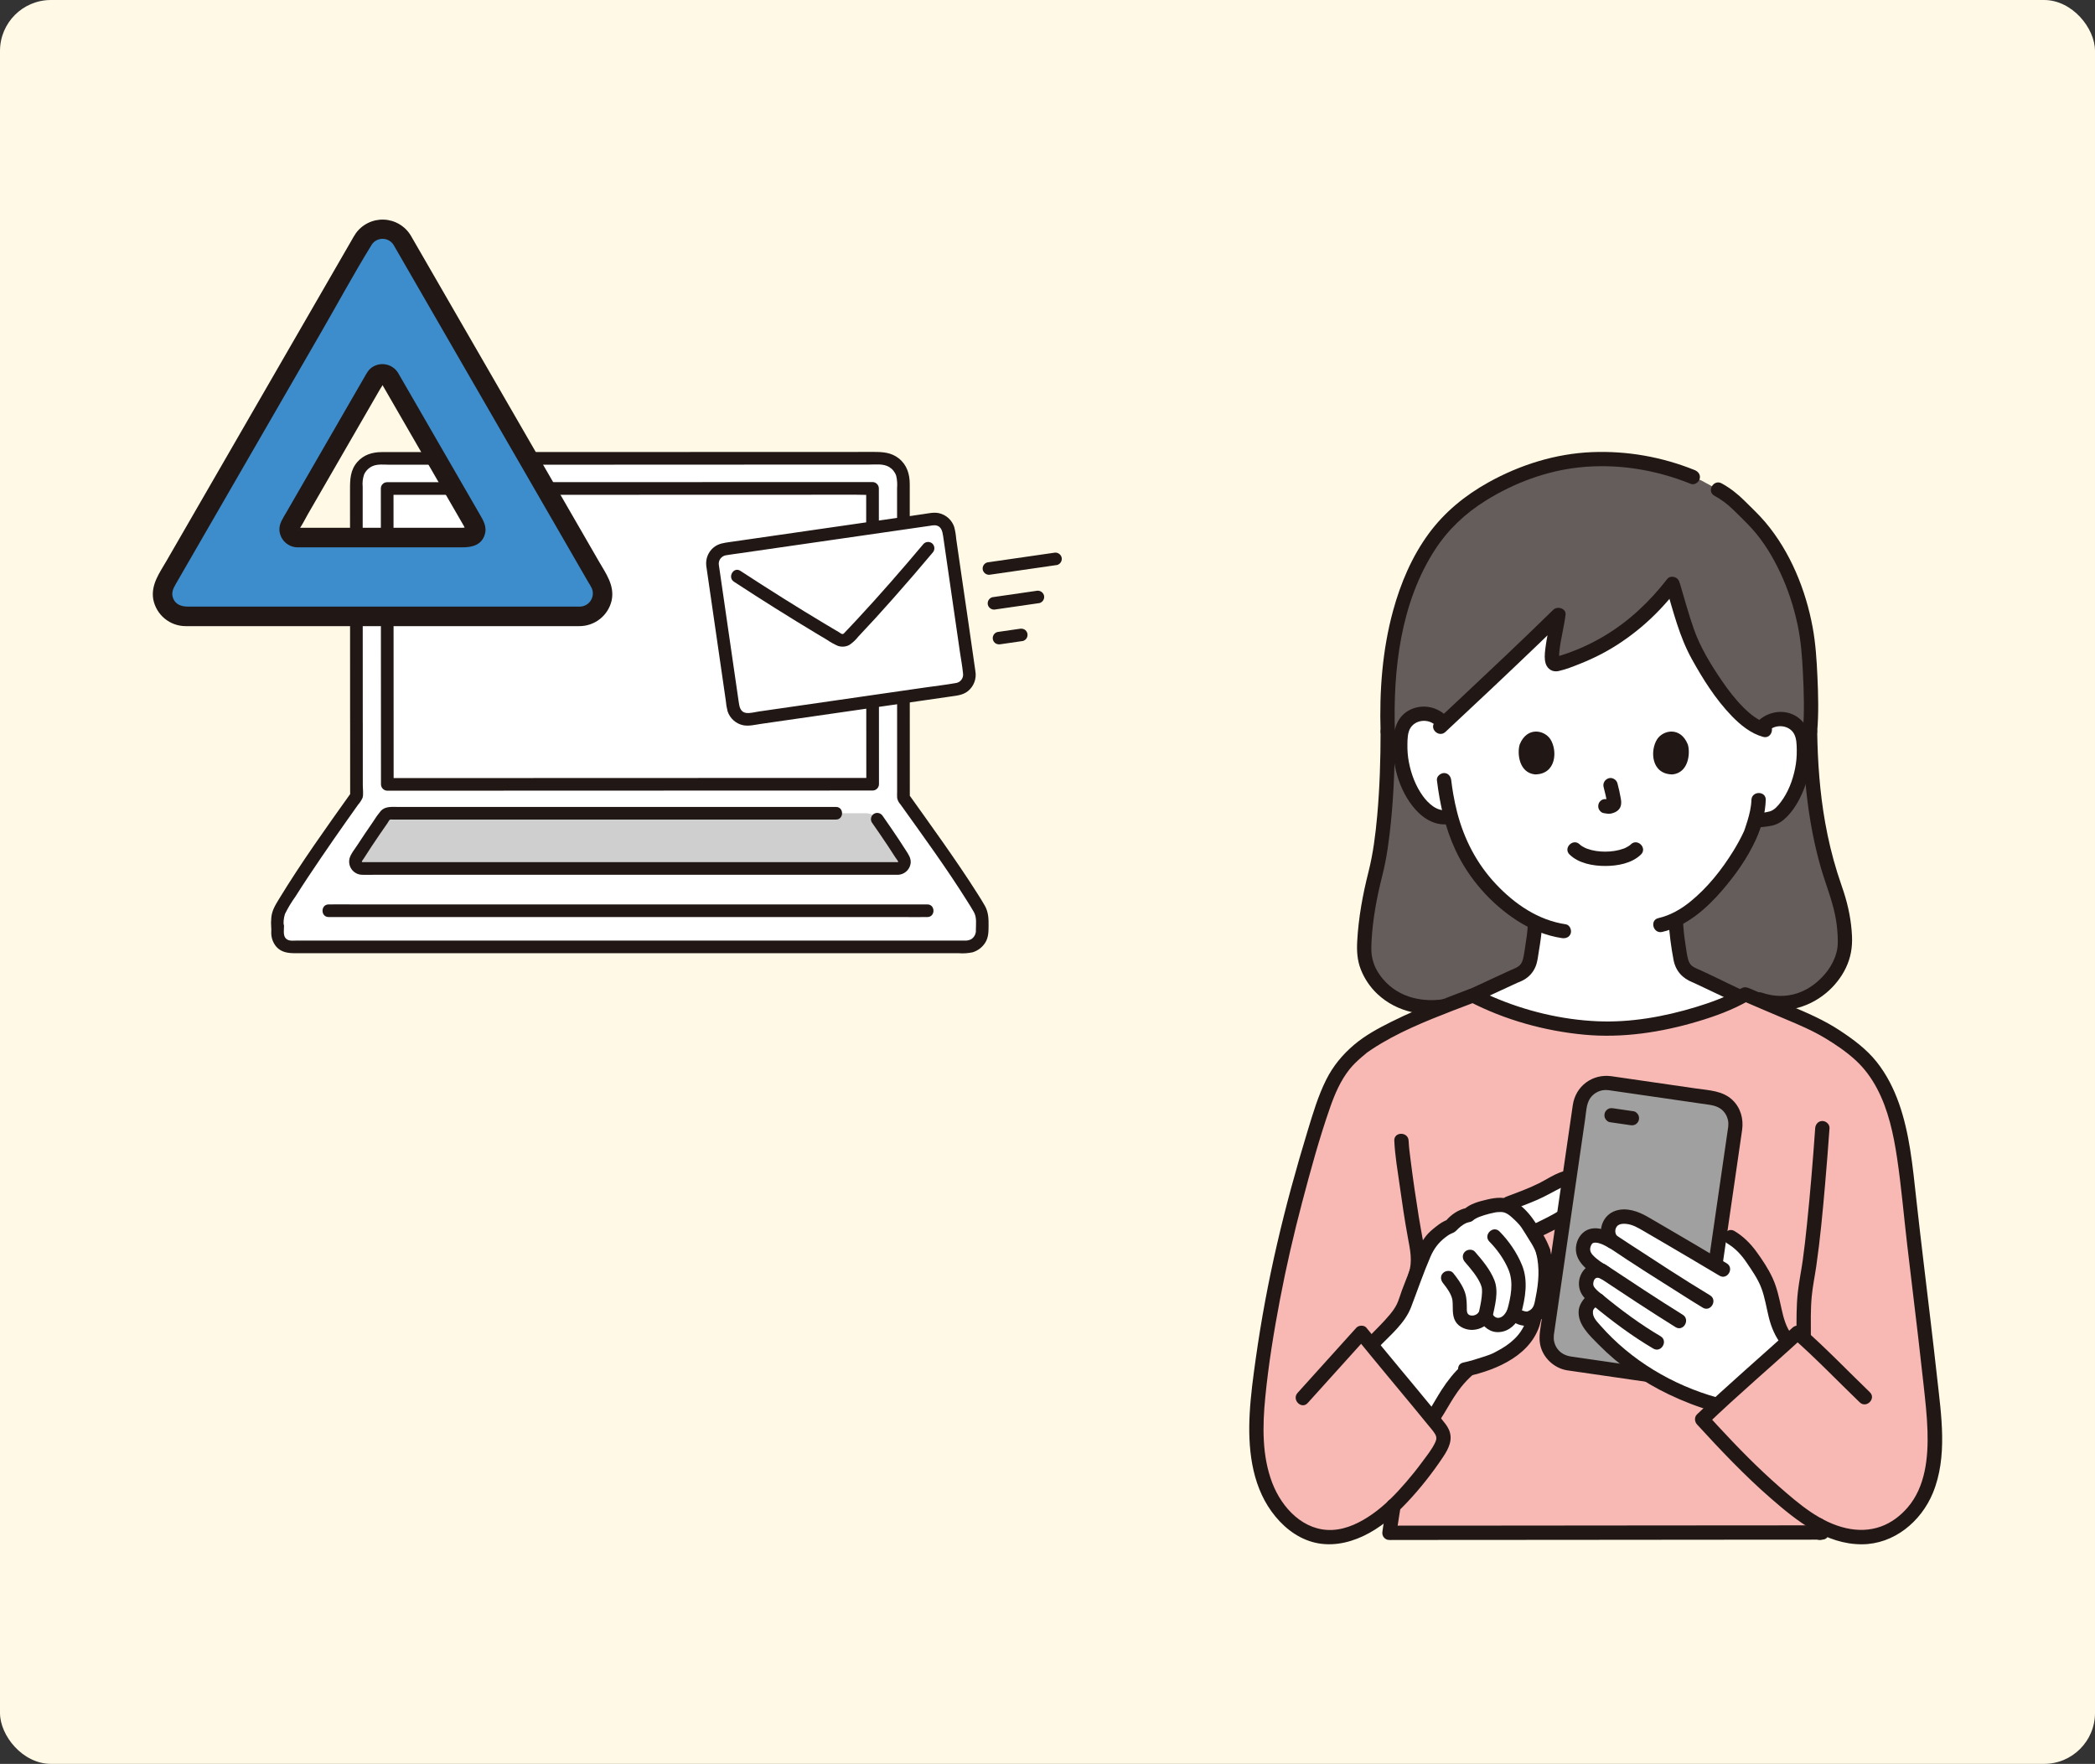 <svg width="329" height="277" viewBox="0 0 329 277" fill="none" xmlns="http://www.w3.org/2000/svg">
<rect x="0" y="0" width="329" height="277" fill="#333333" stroke="none"/>
<rect width="329" height="277" rx="8" fill="#FFF9E5"/>
<g clip-path="url(#clip0_1554_37466)">
<path d="M234.851 155.786C230.717 156.868 227.661 157.88 227.661 157.88C219.625 159.586 214.175 154.067 214.221 149.035C214.248 145.957 214.965 140.916 215.812 137.89C217.05 133.467 217.935 125.684 217.933 114.892C217.404 98.971 221.592 87.425 228.192 81.103C232.171 77.293 241.137 72.102 251.21 72.102C257.354 72.102 261.68 73.22 265.833 74.904L267.143 75.435C268.471 76.157 269.8 76.879 269.8 76.879C272.17 78.166 272.803 79.146 274.981 81.248C280.018 86.109 283.518 94.855 284.076 102.686C284.236 104.946 284.606 110.824 284.25 114.893C284.429 128.337 286.907 135.863 288.186 139.566C289.212 142.537 289.712 144.911 289.739 147.989C289.785 153.021 283.533 159.537 276.345 156.958C276.345 156.958 259.477 153.417 250.939 153.209C246.289 153.095 239.797 154.492 234.851 155.786Z" fill="#645D5C"/>
<path d="M229.604 157.088C230.073 156.929 237.774 153.325 237.935 153.267C240.37 152.388 240.274 150.822 240.581 149.07C240.833 147.631 241.007 146.35 241.082 144.863C238.075 143.45 235.3 141.127 232.872 138.22C230.17 134.985 228.692 131.372 227.846 128.24C227.663 128.257 227.55 128.268 227.55 128.268C226.035 128.647 224.841 127.884 223.997 127.209C222.896 126.32 222.106 125.151 221.499 123.93C220.252 121.424 219.711 118.621 219.949 115.871C220.014 115.173 220.128 114.457 220.48 113.829C220.978 112.934 221.97 112.277 223.059 112.114C224.148 111.951 225.313 112.294 226.099 113.004L226.844 113.54C231.863 108.853 240.229 100.97 244.728 96.549C244.415 99.2 242.748 104.81 244.516 104.284C251.952 102.159 257.938 97.812 262.653 91.679C263.643 94.977 264.892 99.648 266.041 101.803C267.615 104.755 272.043 112.675 276.578 114.44C277.286 113.335 278.766 112.749 280.126 112.952C281.216 113.115 282.207 113.772 282.706 114.668C283.058 115.296 283.172 116.011 283.236 116.709C283.475 119.459 282.933 122.262 281.686 124.768C281.08 125.989 280.288 127.158 279.189 128.048C278.305 128.753 276.707 128.703 275.598 128.899C275.383 129.651 275.163 130.273 275.047 130.626C274.178 132.986 269.292 141.385 263.163 144.394C263.226 145.962 263.408 147.519 263.679 149.071C263.986 150.823 263.89 152.389 266.325 153.268C266.486 153.326 273.391 156.613 273.638 156.714C273.638 156.714 263.486 166.889 249.881 166.889C236.275 166.889 229.605 157.089 229.605 157.089L229.604 157.088Z" fill="white"/>
<path d="M277.881 114.637C279.012 113.67 280.992 113.888 281.734 115.235C282.142 115.975 282.151 116.918 282.165 117.742C282.182 118.747 282.097 119.749 281.893 120.734C281.512 122.58 280.802 124.454 279.651 125.964C279.203 126.553 278.654 127.216 277.918 127.425C277.119 127.652 276.268 127.671 275.448 127.789C274.847 127.876 274.516 128.64 274.663 129.173C274.841 129.819 275.443 130.046 276.046 129.959C276.815 129.848 277.599 129.822 278.357 129.636C279.263 129.413 279.971 128.922 280.62 128.263C281.967 126.896 282.871 125.129 283.504 123.334C284.155 121.488 284.468 119.492 284.409 117.535C284.35 115.578 283.925 113.709 282.204 112.564C280.362 111.34 277.931 111.645 276.291 113.046C275.829 113.441 275.885 114.231 276.291 114.637C276.748 115.095 277.418 115.032 277.881 114.637Z" fill="#211715"/>
<path d="M275.046 125.622C275.009 126.749 274.743 127.847 274.418 128.923C274.304 129.302 274.179 129.677 274.053 130.053C274.011 130.179 273.966 130.304 273.923 130.429C273.91 130.466 273.894 130.502 273.88 130.538C273.808 130.731 273.991 130.295 273.893 130.507C273.394 131.594 272.819 132.639 272.19 133.657C270.362 136.615 268.146 139.399 265.439 141.599C263.961 142.8 262.279 143.756 260.43 144.181C259.02 144.506 259.617 146.675 261.028 146.351C264.818 145.479 267.972 142.703 270.447 139.829C272.513 137.431 274.43 134.731 275.748 131.838C276.621 129.92 277.226 127.729 277.295 125.623C277.343 124.174 275.094 124.176 275.046 125.622Z" fill="#211715"/>
<path d="M226.894 112.208C225.384 110.918 223.313 110.584 221.501 111.436C219.668 112.298 218.972 114.062 218.815 115.973C218.5 119.823 219.664 124.142 222.24 127.077C223.662 128.697 225.653 129.832 227.849 129.352C229.262 129.043 228.664 126.874 227.251 127.182C225.699 127.521 224.249 126.13 223.423 124.973C222.309 123.414 221.611 121.565 221.251 119.692C221.074 118.773 221.005 117.838 221.02 116.903C221.033 116.049 221.039 114.995 221.533 114.257C222.351 113.036 224.206 112.86 225.303 113.798C225.765 114.192 226.44 114.251 226.894 113.798C227.297 113.394 227.357 112.604 226.894 112.208Z" fill="#211715"/>
<path d="M225.653 122.523C226.117 126.319 226.951 130.021 228.571 133.504C230.645 137.959 234.107 141.896 238.234 144.564C240.368 145.943 242.775 146.948 245.296 147.321C245.896 147.409 246.504 147.171 246.679 146.535C246.825 146.005 246.498 145.241 245.894 145.152C241.563 144.511 237.885 141.986 234.933 138.853C231.917 135.651 229.919 131.799 228.827 127.549C228.585 126.609 228.385 125.659 228.22 124.704C228.069 123.83 227.995 123.281 227.902 122.524C227.828 121.921 227.438 121.399 226.777 121.399C226.227 121.399 225.579 121.917 225.653 122.524L225.653 122.523Z" fill="#211715"/>
<path d="M261.656 92.272C262.789 96.085 263.74 99.992 265.68 103.493C267.433 106.655 269.411 109.804 271.93 112.416C273.303 113.84 274.939 115.183 276.878 115.72C278.275 116.107 278.871 113.937 277.476 113.551C276.108 113.172 274.859 112.167 273.787 111.097C272.516 109.827 271.418 108.398 270.408 106.916C268.675 104.372 267.005 101.663 265.99 98.753C265.178 96.422 264.527 94.038 263.824 91.674C263.413 90.289 261.241 90.879 261.655 92.272L261.656 92.272Z" fill="#211715"/>
<path d="M261.843 90.901C259.114 94.432 255.848 97.529 252.011 99.829C250.104 100.972 248.088 101.918 245.986 102.642C245.461 102.823 244.931 102.994 244.397 103.147C244.327 103.167 244.212 103.178 244.15 103.216C244.18 103.197 244.422 103.216 244.265 103.192C244.402 103.213 244.514 103.215 244.635 103.285C244.654 103.296 244.964 103.645 244.858 103.492C244.743 103.326 244.9 103.689 244.887 103.552C244.881 103.492 244.843 103.432 244.845 103.37C244.837 103.638 244.847 103.346 244.843 103.232C244.831 102.861 244.861 102.488 244.902 102.119C245.091 100.398 245.626 98.397 245.854 96.548C245.979 95.533 244.569 95.13 243.934 95.753C239.091 100.508 234.141 105.156 229.192 109.802C227.929 110.988 226.664 112.172 225.398 113.354C224.337 114.344 225.93 115.931 226.988 114.944C231.968 110.297 236.929 105.628 241.843 100.911C243.076 99.728 244.305 98.541 245.524 97.343L243.604 96.548C243.561 96.9 243.641 96.317 243.585 96.691C243.572 96.77 243.56 96.849 243.548 96.928C243.513 97.138 243.476 97.349 243.438 97.558C243.346 98.065 243.246 98.57 243.148 99.074C242.961 100.043 242.783 101.014 242.667 101.994C242.583 102.706 242.516 103.486 242.728 104.183C243.002 105.085 243.821 105.59 244.748 105.385C245.896 105.132 247.039 104.672 248.129 104.237C249.28 103.777 250.412 103.267 251.511 102.691C253.704 101.54 255.756 100.135 257.657 98.548C259.805 96.754 261.723 94.705 263.434 92.492C263.805 92.012 263.902 91.369 263.434 90.901C263.047 90.514 262.217 90.418 261.843 90.901Z" fill="#211715"/>
<path d="M266.131 73.82C261.003 71.75 255.507 70.775 249.974 71.004C244.291 71.239 238.698 72.993 233.743 75.752C230.065 77.8 226.85 80.42 224.354 83.822C221.716 87.417 219.94 91.624 218.769 95.908C217.085 102.067 216.605 108.53 216.808 114.894C216.854 116.338 219.103 116.344 219.057 114.894C218.746 105.166 219.955 94.633 225.375 86.291C227.422 83.142 230.127 80.599 233.339 78.602C237.736 75.867 242.781 73.965 247.944 73.406C253.932 72.758 259.97 73.743 265.534 75.989C266.097 76.217 266.77 75.742 266.917 75.204C267.094 74.561 266.698 74.049 266.132 73.82L266.131 73.82Z" fill="#211715"/>
<path d="M285.374 114.893C285.618 112.013 285.541 109.106 285.408 106.222C285.29 103.649 285.131 101.078 284.665 98.541C283.574 92.611 281.15 86.659 277.239 82.023C276.226 80.823 275.065 79.744 273.954 78.636C272.875 77.56 271.704 76.643 270.367 75.908C269.098 75.21 267.961 77.152 269.232 77.85C270.317 78.447 271.263 79.145 272.146 80.011C273.14 80.985 274.16 81.955 275.097 82.984C276.944 85.014 278.383 87.402 279.55 89.877C280.801 92.528 281.713 95.347 282.314 98.215C282.824 100.648 283.001 103.105 283.128 105.582C283.286 108.677 283.386 111.802 283.125 114.893C283.073 115.499 283.678 116.018 284.249 116.018C284.9 116.018 285.323 115.501 285.374 114.893Z" fill="#211715"/>
<path d="M216.808 114.893C216.806 119.303 216.675 123.719 216.276 128.113C216.007 131.072 215.642 134.01 214.911 136.903C214.003 140.494 213.334 144.129 213.136 147.837C213.055 149.344 213.138 150.813 213.697 152.232C214.274 153.696 215.161 155.02 216.31 156.099C219.45 159.047 223.834 159.813 227.96 158.965C229.377 158.674 228.777 156.505 227.362 156.796C224.199 157.446 220.708 156.944 218.211 154.788C217.199 153.914 216.326 152.773 215.866 151.634C215.32 150.281 215.308 149.212 215.389 147.757C215.582 144.292 216.213 140.907 217.067 137.552C217.783 134.737 218.159 131.83 218.446 128.944C218.91 124.278 219.055 119.581 219.057 114.893C219.057 113.445 216.809 113.443 216.808 114.893Z" fill="#211715"/>
<path d="M283.125 114.893C283.228 122.038 283.951 129.25 285.915 136.141C286.64 138.686 287.666 141.15 288.195 143.747C288.408 144.794 288.533 145.851 288.584 146.917C288.624 147.744 288.635 148.558 288.485 149.234C288.183 150.594 287.528 151.849 286.61 152.937C285.474 154.28 284.013 155.384 282.338 155.953C280.452 156.594 278.516 156.527 276.644 155.874C276.07 155.673 275.414 156.101 275.261 156.659C275.091 157.279 275.471 157.842 276.046 158.043C279.791 159.35 283.769 158.442 286.783 155.934C288.067 154.865 289.164 153.491 289.883 151.981C290.645 150.383 290.916 148.783 290.839 147.022C290.735 144.66 290.274 142.348 289.55 140.101C289.219 139.074 288.852 138.06 288.53 137.03C287.724 134.452 287.096 131.822 286.624 129.163C285.787 124.455 285.444 119.67 285.376 114.893C285.355 113.446 283.106 113.442 283.127 114.893L283.125 114.893Z" fill="#211715"/>
<path d="M239.934 145.268C239.859 146.372 239.719 147.464 239.534 148.554C239.416 149.241 239.352 149.947 239.17 150.621C239.029 151.144 238.849 151.505 238.322 151.842C237.955 152.078 237.54 152.215 237.144 152.395C235.219 153.27 233.308 154.176 231.386 155.06C230.879 155.293 230.372 155.526 229.863 155.756C229.688 155.835 229.512 155.913 229.337 155.991C229.051 156.119 229.569 155.909 229.305 156.003C228.734 156.207 228.35 156.77 228.52 157.387C228.672 157.94 229.329 158.378 229.903 158.172C230.663 157.9 231.396 157.518 232.129 157.183C233.32 156.636 234.509 156.084 235.699 155.532C236.559 155.134 237.419 154.736 238.28 154.338C238.291 154.332 238.488 154.25 238.487 154.244C238.488 154.252 237.907 154.482 238.417 154.282C238.565 154.224 238.715 154.161 238.858 154.097C239.088 153.994 239.312 153.881 239.522 153.742C240.282 153.245 240.829 152.58 241.165 151.738C241.466 150.982 241.531 150.164 241.665 149.368C241.895 148.007 242.09 146.644 242.184 145.267C242.225 144.66 241.637 144.143 241.059 144.143C240.416 144.143 239.976 144.659 239.935 145.267L239.934 145.268Z" fill="#211715"/>
<path d="M262.047 144.623C262.153 146.668 262.431 148.72 262.812 150.733C263.143 152.48 264.205 153.633 265.843 154.283C266.301 154.464 265.573 154.144 265.889 154.297C266.021 154.361 266.154 154.421 266.286 154.483C266.694 154.674 267.102 154.866 267.51 155.059C268.613 155.58 269.715 156.103 270.817 156.625C271.565 156.979 272.308 157.359 273.069 157.684C273.627 157.921 274.275 157.851 274.608 157.28C274.885 156.807 274.767 155.981 274.205 155.741C272.576 155.047 270.992 154.227 269.392 153.47C268.621 153.105 267.853 152.733 267.078 152.379C266.694 152.204 266.294 152.07 265.937 151.842C265.433 151.52 265.24 151.157 265.106 150.681C264.89 149.919 264.816 149.107 264.689 148.328C264.488 147.101 264.361 145.864 264.297 144.623C264.222 143.182 261.973 143.173 262.048 144.623H262.047Z" fill="#211715"/>
<path d="M218.195 240.72C218.223 240.556 218.532 238.377 218.532 238.377L218.672 237.589C218.691 237.458 218.757 237.069 218.85 236.469C215.468 239.666 211.129 242.22 206.715 241.151C204.241 240.551 202.133 238.845 200.643 236.778C196.609 231.173 197.011 223.603 197.878 216.746C199.678 202.451 202.723 189.824 206.996 176.063C208.107 172.482 209.386 168.789 212.028 166.127C212.459 165.691 213.814 164.547 213.959 164.44C218.03 161.458 225.123 158.616 231.315 156.312C236.663 159.095 244.769 161.523 252.416 161.539C259.661 161.563 269.198 159.01 274.097 156.146C277.195 157.475 280.147 158.755 283.321 160.051C286.549 161.509 288.74 162.93 291.292 164.93C297.443 169.754 298.741 178.394 299.579 186.167C300.798 197.471 302.095 207.157 303.314 218.46C303.851 223.447 304.37 228.622 302.753 233.37C301.135 238.117 296.739 241.697 291.735 241.37C289.673 241.235 287.844 240.655 286.137 239.79C286.137 240.32 286.137 240.663 286.137 240.663C273.426 240.663 235.626 240.711 218.598 240.711" fill="#F8B8B4"/>
<path d="M218.597 241.837C227.536 241.837 236.476 241.828 245.416 241.82C255.172 241.812 264.929 241.801 274.685 241.794C278.502 241.791 282.319 241.788 286.136 241.788C287.584 241.788 287.586 239.538 286.136 239.538C278.225 239.538 270.314 239.547 262.403 239.554C252.355 239.564 242.307 239.574 232.259 239.581C227.705 239.584 223.151 239.587 218.597 239.587C217.149 239.587 217.147 241.837 218.597 241.837Z" fill="#211715"/>
<path d="M218.961 179.135C219.068 181.472 219.476 183.818 219.803 186.13C220.187 188.856 220.581 191.586 221.083 194.294C221.425 196.137 221.884 198.126 221.205 199.944C220.992 200.513 221.442 201.177 221.99 201.328C222.62 201.501 223.16 201.114 223.373 200.542C224.044 198.746 223.798 196.744 223.476 194.902C223.251 193.618 223.008 192.339 222.801 191.052C222.333 188.148 221.904 185.221 221.542 182.335C221.409 181.274 221.259 180.205 221.209 179.136C221.143 177.694 218.894 177.686 218.96 179.136L218.961 179.135Z" fill="#211715"/>
<path d="M219.278 241.019C219.446 240.011 219.558 238.996 219.738 237.989C219.811 237.583 219.871 237.175 219.934 236.768C219.983 236.459 219.985 236.182 219.821 235.901C219.685 235.668 219.417 235.445 219.149 235.384C218.611 235.262 217.863 235.548 217.766 236.17C217.584 237.327 217.391 238.479 217.225 239.639C217.187 239.899 217.153 240.161 217.11 240.421C217.059 240.727 217.061 241.01 217.223 241.288C217.36 241.521 217.627 241.744 217.895 241.805C218.438 241.928 219.175 241.64 219.278 241.019Z" fill="#211715"/>
<path d="M284.47 239.501C284.486 239.64 284.507 239.779 284.526 239.917L284.486 239.618C284.534 240.037 284.605 240.453 284.667 240.87L284.688 241.009C284.723 241.155 284.79 241.283 284.889 241.392C284.969 241.514 285.074 241.61 285.205 241.681C285.333 241.763 285.473 241.808 285.622 241.815C285.772 241.848 285.921 241.841 286.071 241.795C286.343 241.706 286.605 241.538 286.743 241.278L286.856 241.009C286.909 240.81 286.909 240.61 286.856 240.411L286.717 239.478L286.697 239.343L286.737 239.642C286.721 239.503 286.7 239.364 286.681 239.226L286.721 239.525L286.718 239.501C286.724 239.347 286.692 239.202 286.621 239.068C286.576 238.928 286.498 238.808 286.389 238.706C286.287 238.596 286.166 238.519 286.027 238.474C285.893 238.403 285.749 238.371 285.594 238.377L285.295 238.417C285.104 238.47 284.939 238.567 284.799 238.706L284.623 238.934C284.522 239.109 284.471 239.298 284.47 239.501H284.47Z" fill="#211715"/>
<path d="M284.377 209.618C284.375 207.613 284.327 205.609 284.513 203.61C284.662 202.013 284.993 200.454 285.224 198.869C285.842 194.618 286.234 190.333 286.608 186.054C286.867 183.094 287.099 180.131 287.308 177.167C287.35 176.56 286.76 176.042 286.183 176.042C285.539 176.042 285.102 176.559 285.059 177.167C284.702 182.225 284.287 187.28 283.763 192.322C283.568 194.197 283.352 196.17 283.1 197.957C282.872 199.57 282.541 201.162 282.351 202.781C282.085 205.057 282.126 207.332 282.128 209.618C282.129 211.065 284.378 211.068 284.377 209.618Z" fill="#211715"/>
<path d="M215.694 210.794C217.079 209.345 219.892 206.77 220.548 204.875C221.594 201.858 222.047 200.918 223.068 198.279C223.562 197.003 224.181 195.34 225.176 194.402C225.726 193.883 226.937 192.784 227.802 192.583C228.507 191.641 229.886 190.88 230.648 190.785C231.361 190 234.176 189.318 235.024 189.238C235.48 189.196 235.863 189.202 236.202 189.255C239.818 187.893 240.829 187.553 243.197 186.308C244.802 185.465 246.096 184.501 247.847 184.974C248.238 185.079 249 185.632 249.152 186.008C249.619 187.161 249.082 188.14 248.267 188.889C245.225 191.685 242.929 192.395 240.749 193.551C240.818 193.66 240.892 193.778 240.972 193.902C241.614 194.902 242.066 195.639 242.334 196.52C242.643 197.706 242.857 199.937 242.693 201.29C242.534 202.587 242.281 204.017 241.98 205.186C241.83 205.769 241.561 206.248 241.004 206.626C240.93 206.955 240.888 207.145 240.888 207.145C240.27 209.924 238.341 211.887 234.882 213.556C234.207 213.882 232.058 214.569 230.698 214.917C227.888 217.314 226.631 220.211 225.258 222.283" fill="white"/>
<path d="M216.489 211.59C218.311 209.692 220.624 207.811 221.59 205.291C222.601 202.652 223.512 199.967 224.633 197.37C225.183 196.097 225.904 195.132 227.007 194.292C227.264 194.096 227.547 193.887 227.844 193.756C228.171 193.611 228.434 193.523 228.697 193.25C229.181 192.748 229.684 192.304 230.342 192.033C230.54 191.951 230.747 191.933 230.946 191.869C231.189 191.791 231.31 191.669 231.503 191.518C231.743 191.329 231.299 191.633 231.596 191.452C232.074 191.162 232.53 191.003 233.084 190.831C233.607 190.668 234.141 190.531 234.679 190.425C234.784 190.404 234.889 190.386 234.994 190.367C235.302 190.312 234.767 190.383 235.024 190.363C235.348 190.338 235.743 190.312 236.027 190.362C236.59 190.46 237.036 190.818 237.49 191.23C238.006 191.698 238.557 192.222 238.919 192.748C239.345 193.365 239.715 194.022 240.117 194.654C240.556 195.344 240.997 196.035 241.247 196.818C241.686 198.192 243.858 197.605 243.416 196.22C242.9 194.605 241.87 193.121 240.934 191.719C240.137 190.526 238.951 189.233 237.658 188.572C236.366 187.912 234.954 188.042 233.592 188.361C232.339 188.655 230.783 189.04 229.852 189.989L230.348 189.7C229.093 189.899 227.78 190.804 227.006 191.787L227.503 191.498C226.722 191.713 226.066 192.187 225.44 192.683C224.9 193.11 224.361 193.568 223.931 194.108C222.858 195.454 222.322 197.126 221.7 198.708C221.189 200.006 220.656 201.296 220.169 202.604C219.909 203.305 219.653 204.208 219.375 204.784C219.09 205.374 218.694 205.916 218.279 206.42C217.234 207.688 216.035 208.815 214.898 209.999C213.896 211.044 215.484 212.637 216.489 211.59H216.489Z" fill="#211715"/>
<path d="M229.599 214.386C228.357 215.515 227.315 216.842 226.405 218.248C225.669 219.385 225.031 220.583 224.286 221.714C223.962 222.207 224.172 222.979 224.69 223.253C225.253 223.551 225.882 223.375 226.228 222.85C226.953 221.749 227.576 220.585 228.288 219.475C228.487 219.165 228.692 218.858 228.905 218.557C229.135 218.232 229.275 218.045 229.457 217.818C229.987 217.16 230.565 216.546 231.19 215.977C231.626 215.581 231.623 214.784 231.19 214.387C230.723 213.958 230.065 213.964 229.599 214.387L229.599 214.386Z" fill="#211715"/>
<path d="M239.802 206.845C239.29 209.062 237.783 210.618 235.796 211.794C235.497 211.971 235.193 212.139 234.884 212.299C234.723 212.383 234.56 212.465 234.396 212.544C234.35 212.566 234.014 212.712 234.298 212.595C233.859 212.776 233.407 212.927 232.956 213.075C231.917 213.418 230.863 213.747 229.793 213.978C228.379 214.284 228.977 216.453 230.391 216.148C235.174 215.114 240.757 212.697 241.971 207.444C242.296 206.035 240.128 205.434 239.802 206.846L239.802 206.845Z" fill="#211715"/>
<path d="M237.178 190.084C238.604 189.548 240.036 189.023 241.433 188.412C242.78 187.822 244.037 187.077 245.351 186.424C245.999 186.101 246.625 185.928 247.347 186.009C247.522 186.029 247.706 186.106 247.963 186.321C248.165 186.489 248.175 186.512 248.198 186.796C248.247 187.441 247.648 187.938 247.214 188.324C246.555 188.914 245.864 189.459 245.128 189.949C243.836 190.811 242.439 191.464 241.046 192.14C240.499 192.406 240.353 193.184 240.642 193.68C240.968 194.237 241.632 194.349 242.181 194.083C243.629 193.38 245.078 192.699 246.413 191.791C247.282 191.201 248.111 190.544 248.89 189.84C249.628 189.173 250.245 188.363 250.399 187.357C250.722 185.254 248.97 183.753 246.975 183.725C245.021 183.698 243.308 185.016 241.628 185.848C239.996 186.657 238.314 187.264 236.58 187.915C236.012 188.129 235.624 188.675 235.795 189.299C235.945 189.844 236.607 190.299 237.178 190.084Z" fill="#211715"/>
<path d="M233.896 194.982C235.12 196.223 236.215 197.76 236.889 199.373C237.746 201.426 237.252 203.674 236.699 205.737C236.324 207.137 238.492 207.734 238.868 206.335C239.537 203.838 240.024 201.132 239.009 198.657C238.213 196.716 236.959 194.884 235.486 193.391C234.468 192.359 232.877 193.95 233.896 194.982V194.982Z" fill="#211715"/>
<path d="M230.042 198.171C230.966 199.236 231.982 200.426 232.521 201.666C232.525 201.675 232.612 201.912 232.641 202.01C232.666 202.093 232.688 202.178 232.706 202.263C232.719 202.324 232.727 202.405 232.714 202.297C232.766 202.737 232.735 203.197 232.69 203.636C232.598 204.556 232.371 205.464 232.186 206.368C232.065 206.963 232.358 207.584 232.972 207.752C233.527 207.905 234.233 207.564 234.355 206.966C234.74 205.078 235.42 202.863 234.657 200.989C233.983 199.331 232.794 197.919 231.632 196.58C231.234 196.121 230.45 196.172 230.042 196.58C229.586 197.036 229.643 197.711 230.042 198.171Z" fill="#211715"/>
<path d="M241.248 196.818C241.822 199.112 241.635 201.422 241.164 203.713C240.965 204.681 240.942 205.487 240.006 205.896C239.92 205.933 239.828 205.956 239.742 205.991C239.992 205.891 239.92 205.985 239.79 205.967C239.711 205.955 239.628 205.961 239.548 205.951C239.745 205.975 239.487 205.934 239.451 205.924C239.285 205.88 239.065 205.812 239.013 205.785C238.97 205.764 238.77 205.691 238.889 205.722C238.787 205.695 238.811 205.576 238.868 205.737C238.578 204.917 237.253 204.518 236.812 205.469C236.541 206.053 236.152 206.804 235.453 206.939C234.803 207.064 234.499 206.575 234.161 206.056C233.692 205.333 232.688 205.329 232.219 206.056C231.939 206.49 231.38 206.68 230.907 206.568C230.258 206.414 230.357 205.754 230.347 205.135C230.332 204.185 230.274 203.4 229.887 202.516C229.469 201.561 228.854 200.721 228.207 199.911C227.827 199.436 227.013 199.515 226.617 199.911C226.148 200.38 226.236 201.026 226.617 201.502C227.217 202.253 227.991 203.311 228.098 204.229C228.217 205.263 227.97 206.505 228.575 207.524C229.119 208.443 230.308 208.905 231.342 208.84C232.511 208.767 233.527 208.176 234.162 207.191H232.22C232.993 208.382 234 209.324 235.522 209.184C237.045 209.044 238.138 207.934 238.754 206.604L236.699 206.336C237.149 207.609 238.538 208.239 239.834 208.217C241.257 208.193 242.545 207.04 242.986 205.742C243.255 204.95 243.388 204.09 243.528 203.268C243.674 202.416 243.825 201.549 243.862 200.684C243.927 199.209 243.775 197.653 243.416 196.22C243.064 194.816 240.895 195.411 241.248 196.818Z" fill="#211715"/>
<path d="M269.355 220.55C265.692 219.535 261.441 217.68 257.94 215.363C254.751 213.252 251.96 210.742 249.775 208.055C249.208 207.357 248.927 206.548 249.059 205.658C249.191 204.768 250.5 203.575 251.05 204.288C249.759 203.247 248.98 202.631 249.091 201.415C249.234 199.839 250.603 199.027 251.94 199.839C248.796 197.997 248.244 196.76 248.754 195.32C249.314 193.741 250.902 193.562 253.185 194.962C251.96 193.576 252.711 192.009 253.448 191.5C254.588 190.712 256.464 191.087 257.781 191.831C258.611 192.299 262.917 194.812 266.842 197.131C267.931 195.099 269.229 192.677 269.229 192.677L271.813 194.293C274.244 195.714 275.329 197.795 276.815 200.187C278.975 203.661 278.18 207.489 280.655 210.481" fill="white"/>
<path d="M242.915 209.459L248.117 173.562C248.441 171.322 250.523 169.767 252.762 170.091L269.034 172.451C271.274 172.775 272.829 174.858 272.504 177.098L267.303 212.995C266.978 215.235 264.897 216.79 262.657 216.466L246.385 214.106C244.145 213.782 242.591 211.699 242.915 209.459Z" fill="#A0A0A0"/>
<path d="M246.087 215.192C250.429 215.822 254.77 216.451 259.112 217.081C260.937 217.346 263.207 217.987 264.987 217.331C266.744 216.684 268.09 215.149 268.39 213.283C268.435 213 268.472 212.715 268.513 212.432L270.332 199.877C271.124 194.408 271.917 188.939 272.71 183.47L273.447 178.383C273.492 178.068 273.539 177.753 273.583 177.439C273.827 175.711 273.355 173.974 272.067 172.745C270.529 171.277 268.395 171.232 266.413 170.944L258.197 169.753C256.491 169.505 254.786 169.25 253.079 169.011C250.082 168.59 247.426 170.55 246.991 173.553L245.377 184.691L242.962 201.359L242.108 207.254C241.925 208.519 241.619 209.848 241.862 211.118C242.259 213.183 244.026 214.852 246.087 215.193C246.685 215.292 247.297 215.037 247.47 214.408C247.617 213.869 247.287 213.123 246.685 213.024C245.839 212.884 245.087 212.516 244.572 211.81C244.338 211.488 244.177 211.133 244.081 210.749C244.033 210.56 244.007 210.385 244 210.191C243.996 210.081 244.038 209.437 244 209.759C244.027 209.532 244.066 209.306 244.099 209.08L244.748 204.601C245.499 199.414 246.251 194.229 247.002 189.043C247.648 184.582 248.294 180.122 248.941 175.661C249.088 174.646 249.12 173.371 249.698 172.501C250.139 171.837 250.846 171.375 251.627 171.224C251.817 171.187 252 171.176 252.194 171.177C252.297 171.177 252.782 171.216 252.468 171.179C252.51 171.184 252.551 171.191 252.592 171.197C253.264 171.294 253.935 171.392 254.607 171.489C259.211 172.156 263.815 172.824 268.419 173.492C269.403 173.634 270.301 173.955 270.893 174.815C271.121 175.147 271.266 175.498 271.357 175.889C271.401 176.078 271.42 176.256 271.423 176.451C271.425 176.565 271.382 177.129 271.421 176.803C271.413 176.867 271.402 176.931 271.393 176.995C271.222 178.175 271.051 179.355 270.88 180.534C270.157 185.524 269.434 190.513 268.711 195.502C268.02 200.272 267.329 205.041 266.638 209.81C266.5 210.762 266.375 211.717 266.224 212.667C266.01 214.015 265.109 215.12 263.716 215.352C263.528 215.384 263.336 215.389 263.146 215.385C263.065 215.383 262.604 215.342 262.952 215.383C262.903 215.377 262.854 215.369 262.804 215.361C262.558 215.326 262.31 215.29 262.063 215.254C257.346 214.57 252.629 213.886 247.912 213.202C247.503 213.143 247.094 213.083 246.685 213.024C246.084 212.937 245.476 213.173 245.301 213.809C245.156 214.338 245.482 215.105 246.087 215.193V215.192Z" fill="#211715"/>
<path d="M256.575 174.518C255.51 174.363 254.445 174.207 253.38 174.053C253.069 174.008 252.797 174.001 252.514 174.166C252.28 174.303 252.058 174.571 251.997 174.839C251.931 175.126 251.945 175.45 252.11 175.705C252.257 175.933 252.501 176.181 252.782 176.222C253.847 176.377 254.912 176.533 255.977 176.687C256.289 176.732 256.561 176.74 256.844 176.574C257.077 176.437 257.299 176.17 257.36 175.902C257.426 175.614 257.412 175.29 257.247 175.035C257.1 174.807 256.857 174.559 256.575 174.518Z" fill="#211715"/>
<path d="M269.355 220.55C262.355 218.61 254.649 213.712 250.066 208.075C249.499 207.376 248.927 206.548 249.059 205.657C249.191 204.767 250.5 203.575 251.05 204.287C249.822 203.127 249.021 202.571 249.144 201.357C249.285 199.979 250.69 199.193 252.075 199.914C249.22 197.995 248.297 196.485 248.755 195.32C249.458 193.528 250.903 193.561 253.186 194.961C251.96 193.576 252.711 192.008 253.448 191.499C254.588 190.711 256.309 191.125 257.605 191.905C260.972 193.933 266.26 197.039 270.57 199.622L272.804 200.917" fill="white"/>
<path d="M271.162 198.39C268.07 196.537 264.961 194.711 261.849 192.891C260.797 192.276 259.745 191.66 258.688 191.053C257.245 190.223 255.438 189.592 253.775 190.115C252.721 190.446 251.957 191.214 251.596 192.254C251.156 193.522 251.567 194.76 252.39 195.756L253.753 193.99C252.559 193.275 251.082 192.617 249.666 193.003C248.545 193.309 247.785 194.323 247.554 195.429C247.015 198.015 249.437 199.663 251.372 200.81L252.507 198.867C250.764 197.887 248.747 198.615 248.122 200.544C247.848 201.389 247.909 202.356 248.344 203.136C248.793 203.942 249.551 204.515 250.255 205.083C251.363 205.976 252.847 204.579 251.845 203.492C250.296 201.811 248.089 204.139 247.923 205.752C247.695 207.982 249.65 209.739 251.076 211.186C254.246 214.401 258.006 217.032 262.074 218.977C264.322 220.052 266.656 220.962 269.056 221.635C270.452 222.025 271.048 219.856 269.654 219.465C262.662 217.506 256.122 213.628 251.321 208.147C250.779 207.529 250.06 206.839 250.157 205.94C250.181 205.713 250.261 205.592 250.434 205.401C250.489 205.341 250.681 205.214 250.685 205.196C250.712 205.075 250.757 205.244 250.648 205.191C250.548 205.143 250.342 205.176 250.255 205.082L251.846 203.491C251.383 203.118 250.864 202.752 250.483 202.29C250.261 202.022 250.173 201.817 250.211 201.492C250.301 200.724 250.756 200.463 251.372 200.81C252.635 201.52 253.754 199.606 252.507 198.867C251.652 198.36 250.817 197.83 250.135 197.1C250 196.955 250.035 197.005 249.919 196.814C249.883 196.754 249.85 196.693 249.815 196.632C249.665 196.372 249.84 196.737 249.791 196.586C249.76 196.492 249.7 196.136 249.722 196.396C249.711 196.262 249.714 196.131 249.723 195.997C249.734 195.836 249.682 196.187 249.724 196.028C249.739 195.968 249.749 195.907 249.767 195.847C249.816 195.686 249.825 195.641 249.887 195.522C249.902 195.493 250.049 195.271 250.004 195.333C249.942 195.418 250.138 195.214 250.045 195.288C250.112 195.234 250.18 195.2 250.265 195.173C250.441 195.119 250.762 195.139 251.075 195.221C251.631 195.368 252.127 195.639 252.618 195.933C253.775 196.626 254.759 195.108 253.981 194.167C253.577 193.678 253.564 193.061 253.931 192.574C253.857 192.672 254.156 192.359 254.044 192.452C253.995 192.492 254.259 192.325 254.298 192.309C254.632 192.166 255.022 192.168 255.377 192.2C256.409 192.295 257.273 192.833 258.146 193.338C260.603 194.762 263.051 196.201 265.497 197.644C267.009 198.536 268.52 199.431 270.027 200.333C271.272 201.079 272.404 199.135 271.162 198.39V198.39Z" fill="#211715"/>
<path d="M268.542 203.415C264.251 200.828 260.056 198.068 255.858 195.333C255.131 194.86 254.402 194.388 253.683 193.902C252.481 193.089 251.354 195.037 252.548 195.845C256.453 198.485 260.453 200.998 264.439 203.514C265.424 204.136 266.409 204.757 267.407 205.357C268.649 206.106 269.781 204.162 268.542 203.415H268.542Z" fill="#211715"/>
<path d="M264.261 206.47C260.167 203.924 256.146 201.26 252.131 198.593C250.922 197.789 249.795 199.737 250.996 200.536C255.011 203.202 259.032 205.867 263.125 208.413C264.358 209.179 265.489 207.234 264.261 206.47Z" fill="#211715"/>
<path d="M260.768 209.838C257.583 207.967 254.538 205.704 251.732 203.391C251.264 203.004 250.6 202.932 250.142 203.391C249.744 203.788 249.671 204.593 250.142 204.981C253.127 207.442 256.294 209.819 259.633 211.781C260.883 212.516 262.017 210.571 260.768 209.838Z" fill="#211715"/>
<path d="M271.246 195.264C272.482 196.003 273.444 197.027 274.249 198.213C275.108 199.478 276.067 200.84 276.605 202.277C277.153 203.739 277.387 205.283 277.755 206.794C278.157 208.443 278.791 209.949 279.86 211.276C280.241 211.75 281.053 211.673 281.45 211.276C281.918 210.809 281.833 210.16 281.45 209.686C280.48 208.48 280.086 206.966 279.76 205.484C279.399 203.846 279.067 202.222 278.36 200.688C277.702 199.26 276.77 197.854 275.844 196.583C274.89 195.274 273.777 194.157 272.38 193.321C271.135 192.576 270.003 194.52 271.245 195.264H271.246Z" fill="#211715"/>
<path d="M205.364 220.326C208.438 216.918 211.512 213.511 214.585 210.104H212.995C215.94 213.742 218.951 217.325 221.932 220.933C222.709 221.874 223.484 222.819 224.254 223.766C224.619 224.215 225.023 224.652 225.331 225.144C225.621 225.607 225.633 225.982 225.403 226.482C224.879 227.62 224.006 228.678 223.268 229.682C222.495 230.734 221.677 231.753 220.824 232.74C219.226 234.589 217.51 236.381 215.499 237.785C213.661 239.07 211.533 240.147 209.254 240.261C204.753 240.486 201.32 236.832 199.807 232.901C198.158 228.617 198.263 223.892 198.702 219.393C199.206 214.249 200.047 209.122 201.014 204.047C201.989 198.927 203.16 193.847 204.49 188.808C205.808 183.811 207.176 178.779 208.884 173.9C209.622 171.792 210.532 169.668 211.938 167.911C212.506 167.202 213.157 166.593 213.842 166.001C214.105 165.775 214.387 165.563 214.64 165.326C214.714 165.256 214.811 165.251 214.526 165.41C214.612 165.363 214.696 165.287 214.776 165.23C214.993 165.076 215.212 164.927 215.433 164.78C219.352 162.19 223.811 160.4 228.17 158.704C229.315 158.259 230.463 157.825 231.614 157.397L230.747 157.283C236.332 160.172 242.597 161.915 248.849 162.491C254.818 163.041 260.869 162.117 266.593 160.414C269.368 159.589 272.152 158.573 274.664 157.116H273.529C275.824 158.101 278.117 159.091 280.42 160.057C282.538 160.946 284.626 161.833 286.6 163.019C288.305 164.044 290.009 165.201 291.47 166.558C292.82 167.812 293.897 169.296 294.76 170.921C296.548 174.289 297.36 178.115 297.919 181.858C298.594 186.379 298.975 190.949 299.508 195.489C300.073 200.295 300.661 205.099 301.224 209.906C301.521 212.448 301.811 214.991 302.088 217.535C302.348 219.921 302.621 222.311 302.696 224.711C302.825 228.857 302.392 233.479 299.565 236.749C298.439 238.052 297.015 239.139 295.384 239.724C293.619 240.358 291.779 240.394 289.956 239.989C285.856 239.078 282.523 236.196 279.444 233.5C276.068 230.543 272.924 227.337 269.878 224.044C269.282 223.4 268.688 222.752 268.095 222.105V223.695C272.963 219.02 278.119 214.651 283.089 210.086H281.499C285.165 213.304 288.54 216.839 292.05 220.224C293.092 221.229 294.684 219.64 293.64 218.633C290.13 215.248 286.755 211.713 283.089 208.495C282.617 208.081 281.971 208.061 281.499 208.495C276.529 213.061 271.373 217.429 266.505 222.105C266.053 222.539 266.101 223.254 266.505 223.695C270.206 227.734 273.97 231.714 278.108 235.311C282.155 238.83 286.75 242.536 292.405 242.515C297.421 242.497 301.68 238.963 303.538 234.458C305.876 228.786 304.863 222.288 304.211 216.388C303.53 210.215 302.773 204.051 302.041 197.885C301.668 194.747 301.302 191.609 300.954 188.469C300.658 185.8 300.393 183.126 299.965 180.474C299.183 175.612 297.82 170.674 294.709 166.756C293.118 164.753 291.019 163.206 288.896 161.808C286.448 160.196 283.813 159.061 281.12 157.932C279.715 157.343 278.315 156.743 276.915 156.141C276.233 155.849 275.552 155.555 274.87 155.263C274.398 155.061 274.014 154.933 273.529 155.174C273.284 155.296 273.051 155.446 272.81 155.575C270.761 156.666 268.562 157.465 266.346 158.14C261.35 159.662 256.082 160.606 250.846 160.378C245.23 160.134 239.536 158.764 234.381 156.527C233.817 156.282 233.257 156.026 232.705 155.756C232.429 155.621 232.16 155.471 231.882 155.341C231.362 155.099 230.955 155.25 230.45 155.439C229.099 155.945 227.751 156.46 226.409 156.993C223.733 158.056 221.072 159.175 218.495 160.462C216.46 161.478 214.405 162.583 212.662 164.06C210.817 165.623 209.342 167.407 208.255 169.582C206.984 172.127 206.177 174.873 205.351 177.586C204.445 180.558 203.579 183.543 202.766 186.543C201.178 192.405 199.797 198.324 198.685 204.295C198.126 207.301 197.633 210.319 197.207 213.346C196.803 216.212 196.411 219.089 196.252 221.981C195.964 227.246 196.495 232.943 199.671 237.347C201.255 239.542 203.426 241.385 206.065 242.143C208.773 242.921 211.583 242.4 214.088 241.221C216.679 240.001 218.946 238.077 220.9 236.008C223.011 233.775 224.929 231.345 226.63 228.787C227.501 227.478 228.226 226.05 227.524 224.49C227.252 223.884 226.819 223.379 226.403 222.866C225.906 222.251 225.406 221.639 224.906 221.027C223.21 218.954 221.495 216.898 219.783 214.839C218.038 212.74 216.302 210.635 214.585 208.513C214.215 208.057 213.37 208.097 212.995 208.513C209.921 211.921 206.847 215.328 203.774 218.736C202.806 219.808 204.392 221.404 205.364 220.326L205.364 220.326Z" fill="#211715"/>
<path d="M246.479 134.189C247.907 135.588 250.172 135.992 252.089 135.991C254.005 135.99 256.27 135.589 257.7 134.189C258.736 133.175 257.145 131.585 256.109 132.599C256.063 132.644 255.827 132.845 255.965 132.735C256.093 132.633 255.788 132.853 255.718 132.896C255.594 132.973 255.465 133.043 255.334 133.109C255.246 133.153 255.157 133.196 255.066 133.235C255.218 133.169 255.056 133.238 254.987 133.262C254.046 133.601 253.087 133.74 252.089 133.741C251.116 133.742 250.16 133.616 249.242 133.282C249.231 133.278 248.903 133.144 249.111 133.235C249.035 133.202 248.961 133.167 248.887 133.131C248.741 133.059 248.599 132.981 248.46 132.896C248.354 132.831 248.255 132.757 248.152 132.688C248.438 132.882 248.14 132.667 248.07 132.599C247.035 131.585 245.443 133.175 246.479 134.189Z" fill="#211715"/>
<path d="M251.833 123.604C252.047 124.42 252.252 125.248 252.375 126.084L252.335 125.785C252.349 125.899 252.356 126.012 252.344 126.127L252.384 125.828C252.376 125.882 252.365 125.931 252.347 125.982L252.46 125.713C252.444 125.749 252.428 125.78 252.406 125.812L252.582 125.584C252.556 125.615 252.532 125.639 252.501 125.664L252.728 125.488C252.666 125.529 252.6 125.561 252.532 125.592L252.801 125.479C252.692 125.524 252.585 125.557 252.47 125.575L252.769 125.535C252.664 125.547 252.562 125.547 252.458 125.535L252.757 125.575C252.64 125.559 252.525 125.53 252.408 125.515C252.094 125.472 251.827 125.461 251.542 125.628C251.308 125.764 251.086 126.032 251.025 126.3C250.959 126.588 250.973 126.911 251.138 127.167C251.284 127.394 251.529 127.646 251.81 127.684C252.063 127.718 252.31 127.783 252.568 127.794C252.957 127.811 253.32 127.694 253.667 127.535C254.094 127.341 254.425 126.965 254.539 126.505C254.635 126.117 254.593 125.769 254.528 125.38C254.393 124.581 254.208 123.789 254.003 123.006C253.854 122.437 253.193 122.034 252.62 122.22C252.034 122.409 251.674 122.994 251.834 123.604H251.833Z" fill="#211715"/>
<path d="M238.654 116.908C238.24 118.255 238.51 121.351 241.059 121.614C244.429 121.594 244.608 117.851 243.474 116.091C242.545 114.649 239.814 114.05 238.654 116.908Z" fill="#211715"/>
<path d="M265.056 116.908C265.47 118.255 265.2 121.351 262.651 121.614C259.282 121.594 259.103 117.851 260.237 116.091C261.165 114.649 263.896 114.05 265.056 116.908Z" fill="#211715"/>
</g>
<g clip-path="url(#clip1_1554_37466)">
<path d="M55.975 113.552C55.97 101.579 55.964 85.708 55.96 75.578C55.96 75.106 56.053 74.64 56.233 74.204C56.414 73.769 56.679 73.373 57.013 73.04C57.346 72.707 57.743 72.442 58.179 72.262C58.615 72.082 59.082 71.989 59.554 71.989C75.04 71.985 119.913 71.969 138.274 71.963C138.747 71.963 139.214 72.055 139.651 72.235C140.087 72.416 140.484 72.68 140.818 73.013C141.152 73.347 141.417 73.743 141.598 74.178C141.778 74.614 141.871 75.081 141.871 75.552C141.871 89.142 141.877 111.215 141.882 125.277C144.726 129.269 150.827 137.662 153.809 142.748C154.105 143.253 154.261 143.829 154.259 144.414C154.259 144.933 154.248 145.561 154.248 146.21C154.248 146.87 153.984 147.503 153.516 147.97C153.048 148.436 152.414 148.699 151.753 148.699H45.677C45.404 148.699 45.133 148.645 44.881 148.541C44.628 148.437 44.399 148.284 44.206 148.091C44.012 147.898 43.859 147.669 43.754 147.417C43.65 147.165 43.596 146.895 43.596 146.622C43.596 143.417 43.584 147.563 43.584 144.419C43.582 143.831 43.738 143.253 44.035 142.745C47.051 137.604 53.176 128.944 55.98 125.015C55.978 122.116 55.977 118.118 55.975 113.552Z" fill="white"/>
<path d="M135.983 127.712C136.333 127.712 136.678 127.796 136.989 127.958C137.299 128.12 137.566 128.355 137.766 128.642C139.119 130.57 140.574 132.702 141.867 134.78C141.966 134.939 142.021 135.12 142.026 135.307C142.031 135.493 141.986 135.678 141.895 135.841C141.805 136.004 141.672 136.14 141.511 136.235C141.35 136.33 141.167 136.38 140.98 136.381H56.864C56.678 136.381 56.495 136.332 56.334 136.238C56.173 136.144 56.041 136.009 55.95 135.847C55.858 135.684 55.812 135.501 55.816 135.315C55.82 135.129 55.873 134.948 55.971 134.789C57.267 132.706 58.726 130.568 60.082 128.633C60.282 128.347 60.549 128.114 60.859 127.953C61.169 127.792 61.514 127.709 61.863 127.709C77.384 127.709 120.464 127.709 135.985 127.709" fill="#CFCFCF"/>
<path d="M136.908 129.144C137.759 130.358 138.599 131.578 139.418 132.813C139.816 133.413 140.208 134.018 140.595 134.626C140.703 134.796 140.984 135.143 141.031 135.266C141.063 135.348 141.037 135.39 140.973 135.404C140.946 135.411 140.724 135.39 140.652 135.39H57.403C57.233 135.39 57.023 135.392 56.87 135.394C56.864 135.394 56.798 135.28 56.811 135.394C56.792 135.231 57.027 134.98 57.142 134.796C57.952 133.514 58.794 132.25 59.651 130.999C60.049 130.416 60.451 129.836 60.857 129.258C60.949 129.127 61.1 128.783 61.244 128.712C61.377 128.686 61.514 128.684 61.648 128.704H75.94H101.813H131.278C132.558 128.704 132.56 126.72 131.278 126.72H80.659H69.177H62.439C61.523 126.72 60.508 126.602 59.812 127.336C59.365 127.872 58.958 128.441 58.594 129.037C58.148 129.681 57.706 130.327 57.269 130.975C56.862 131.579 56.461 132.186 56.064 132.796C55.67 133.404 55.107 134.06 54.904 134.765C54.821 135.07 54.809 135.389 54.869 135.698C54.928 136.008 55.058 136.3 55.248 136.552C55.438 136.804 55.683 137.009 55.964 137.152C56.246 137.294 56.556 137.371 56.872 137.376C57.486 137.399 58.106 137.376 58.721 137.376H140.042C140.31 137.376 140.578 137.379 140.846 137.376C141.12 137.388 141.393 137.346 141.65 137.253C141.907 137.159 142.144 137.016 142.346 136.832C142.548 136.647 142.711 136.425 142.827 136.177C142.943 135.929 143.008 135.661 143.02 135.388C143.027 134.706 142.664 134.18 142.312 133.625C141.925 133.016 141.533 132.412 141.135 131.812C140.316 130.577 139.475 129.357 138.625 128.143C138.487 127.921 138.269 127.761 138.016 127.694C137.763 127.628 137.494 127.661 137.265 127.787C137.039 127.922 136.875 128.139 136.808 128.393C136.742 128.647 136.777 128.917 136.908 129.145V129.144Z" fill="#211715"/>
<path d="M59.809 76.717C59.812 83.801 59.815 90.886 59.818 97.973L59.827 118.855C59.827 120.296 59.828 121.737 59.829 123.178C59.833 123.44 59.939 123.691 60.124 123.876C60.31 124.061 60.561 124.167 60.823 124.171L72.149 124.167L88.757 124.161L107.169 124.155L124.105 124.149L136.057 124.145H137.04C137.303 124.141 137.553 124.035 137.739 123.85C137.925 123.665 138.031 123.415 138.034 123.153C138.032 116.999 138.029 110.846 138.027 104.693C138.023 98.289 138.021 91.885 138.018 85.481L138.015 76.693C138.011 76.431 137.905 76.181 137.719 75.996C137.534 75.81 137.283 75.704 137.021 75.701L130.468 75.703L114.349 75.708L93.971 75.715L74.644 75.721L61.722 75.725H60.803C59.524 75.725 59.522 77.709 60.803 77.709L72.655 77.71L91.5 77.704L112.031 77.697L128.939 77.692L134.375 77.689C135.212 77.689 136.07 77.745 136.905 77.689C136.943 77.687 136.982 77.689 137.02 77.689L136.026 76.697L136.033 93.594C136.036 100.143 136.038 106.693 136.041 113.243C136.041 116.548 136.043 119.853 136.046 123.157L137.04 122.165L125.893 122.168L109.376 122.173L90.97 122.179L73.953 122.186L61.832 122.19H60.823L61.817 123.182C61.813 119.107 61.811 115.031 61.812 110.956L61.802 87.55C61.8 83.939 61.799 80.328 61.797 76.717C61.797 75.441 59.809 75.439 59.809 76.717Z" fill="#211715"/>
<path d="M56.969 113.552L56.961 91.64C56.961 88.119 56.959 84.598 56.956 81.076C56.956 79.529 56.956 77.982 56.956 76.435C56.892 75.787 56.967 75.134 57.176 74.518C57.44 73.935 57.908 73.467 58.493 73.203C59.319 72.831 60.372 72.981 61.259 72.981H64.031H70.612L86.737 72.976L104.836 72.969L122.291 72.961L136.529 72.955C137.564 72.955 138.724 72.787 139.649 73.346C140.165 73.661 140.552 74.148 140.742 74.722C140.888 75.356 140.934 76.008 140.877 76.656C140.877 79.74 140.877 82.824 140.877 85.908C140.877 92.951 140.879 99.993 140.882 107.036C140.882 110.467 140.883 113.898 140.885 117.329C140.885 118.906 140.885 120.483 140.885 122.061C140.885 122.8 140.885 123.54 140.885 124.28C140.885 124.611 140.863 124.948 140.885 125.277C140.952 125.665 141.131 126.024 141.401 126.311C144.981 131.32 148.627 136.303 151.898 141.522C152.255 142.092 152.622 142.661 152.948 143.248C153.41 144.08 153.259 145.079 153.252 145.994C153.28 146.29 153.225 146.587 153.093 146.854C152.962 147.12 152.758 147.344 152.507 147.502C152.163 147.671 151.779 147.742 151.397 147.706H46.669C46.172 147.706 45.52 147.81 45.088 147.534C44.343 147.059 44.639 146.068 44.587 145.323C44.513 144.27 42.889 143.902 42.634 145.06C42.61 145.265 42.596 145.471 42.593 145.677H44.581C44.473 144.961 44.53 144.229 44.747 143.538C45.218 142.58 45.769 141.663 46.394 140.798C47.683 138.757 49.025 136.749 50.383 134.754C51.727 132.779 53.089 130.815 54.467 128.863C55.047 128.041 55.628 127.22 56.211 126.4C56.511 126.067 56.758 125.689 56.941 125.279C57.097 124.714 56.976 123.952 56.975 123.371L56.972 113.552C56.972 112.275 54.984 112.273 54.984 113.552C54.984 117.373 54.985 121.194 54.988 125.015L55.124 124.514C51.216 129.993 47.281 135.491 43.779 141.241C43.22 142.157 42.692 143.029 42.604 144.126C42.554 144.641 42.551 145.161 42.593 145.677C42.593 145.94 42.697 146.193 42.884 146.379C43.07 146.565 43.323 146.67 43.587 146.67C43.85 146.67 44.103 146.565 44.289 146.379C44.476 146.193 44.581 145.94 44.581 145.677C44.6 145.515 44.663 145.079 44.552 145.587L42.599 145.323C42.622 145.65 42.602 145.985 42.602 146.311C42.554 147.178 42.843 148.03 43.408 148.69C44.195 149.564 45.248 149.691 46.349 149.691H150.53C151.273 149.751 152.021 149.702 152.75 149.546C153.571 149.294 154.274 148.754 154.728 148.027C155.242 147.2 155.24 146.305 155.247 145.365C155.257 144.254 155.224 143.243 154.668 142.247C154.317 141.618 153.924 141.006 153.541 140.399C152.68 139.03 151.787 137.683 150.881 136.343C148.972 133.52 147.001 130.738 145.02 127.965C144.26 126.902 143.501 125.839 142.742 124.776L142.878 125.277C142.875 118.811 142.873 112.346 142.871 105.88C142.869 98.948 142.868 92.015 142.867 85.083C142.867 82.066 142.867 79.049 142.867 76.031C142.867 74.456 142.428 73.001 141.149 71.987C139.979 71.06 138.683 70.971 137.254 70.971L123.503 70.976L106.428 70.981L88.503 70.988L72.197 70.993L59.942 70.997C58.481 70.997 57.107 71.413 56.118 72.546C55.008 73.818 54.966 75.275 54.967 76.873L54.971 86.641L54.979 108.543C54.979 110.213 54.98 111.883 54.981 113.553C54.982 114.829 56.97 114.831 56.969 113.552Z" fill="#211715"/>
<path d="M145.632 142.03H55.434C54.213 142.03 52.99 142.005 51.77 142.03C51.717 142.03 51.664 142.03 51.612 142.03C50.333 142.03 50.33 144.014 51.612 144.014H141.81C143.031 144.014 144.254 144.039 145.474 144.014C145.527 144.014 145.58 144.014 145.632 144.014C146.911 144.014 146.913 142.03 145.632 142.03Z" fill="#211715"/>
<path d="M111.794 88.755C112.775 95.518 114.045 104.283 115.033 111.099C115.075 111.395 115.176 111.68 115.329 111.937C115.482 112.194 115.685 112.418 115.925 112.597C116.165 112.776 116.438 112.906 116.728 112.98C117.019 113.054 117.321 113.069 117.617 113.026C125.467 111.893 142.181 109.481 150.388 108.295C150.685 108.253 150.97 108.152 151.228 107.999C151.486 107.847 151.71 107.644 151.89 107.405C152.069 107.165 152.199 106.892 152.273 106.602C152.346 106.312 152.362 106.011 152.318 105.715C151.328 98.901 150.059 90.138 149.081 83.372C149.038 83.076 148.938 82.791 148.785 82.534C148.632 82.276 148.43 82.052 148.19 81.873C147.95 81.694 147.677 81.563 147.386 81.49C147.096 81.416 146.793 81.401 146.497 81.444C139.613 82.436 121.395 85.067 113.725 86.175C113.429 86.218 113.144 86.318 112.886 86.471C112.629 86.624 112.404 86.826 112.224 87.065C112.045 87.305 111.915 87.577 111.841 87.867C111.767 88.157 111.751 88.459 111.794 88.755Z" fill="white"/>
<path d="M110.943 89.062C111.683 94.174 112.424 99.285 113.165 104.397C113.346 105.65 113.528 106.903 113.709 108.156L113.976 109.998C114.023 110.574 114.119 111.145 114.263 111.704C114.444 112.254 114.768 112.747 115.201 113.131C115.634 113.516 116.162 113.78 116.73 113.895C117.632 114.066 118.596 113.81 119.494 113.68C127.645 112.504 135.796 111.327 143.947 110.151L149.295 109.378C150.271 109.237 151.213 109.165 152.016 108.525C152.468 108.154 152.814 107.67 153.018 107.122C153.222 106.575 153.276 105.983 153.176 105.408C152.465 100.312 151.698 95.223 150.961 90.13C150.775 88.852 150.59 87.574 150.406 86.295C150.325 85.74 150.245 85.184 150.164 84.627C150.114 84 150.011 83.377 149.856 82.767C149.678 82.228 149.364 81.745 148.943 81.363C148.523 80.981 148.011 80.714 147.457 80.588C146.642 80.41 145.801 80.62 144.99 80.737L134.677 82.226L122.363 84.004L116.955 84.784L114.655 85.115C113.731 85.249 112.863 85.337 112.103 85.942C111.681 86.28 111.35 86.718 111.142 87.217C110.933 87.715 110.853 88.258 110.909 88.795C110.916 89.056 111.024 89.304 111.208 89.489C111.393 89.673 111.642 89.78 111.903 89.787C112.166 89.786 112.418 89.681 112.604 89.495C112.79 89.309 112.895 89.058 112.897 88.795C112.86 88.61 112.862 88.42 112.903 88.236C112.944 88.052 113.023 87.878 113.136 87.727C113.248 87.575 113.391 87.449 113.555 87.355C113.719 87.262 113.901 87.204 114.089 87.186C114.749 87.072 115.418 86.994 116.081 86.896L120.859 86.206L132.395 84.541L143.021 83.007L145.154 82.699L146.044 82.57C146.311 82.512 146.584 82.484 146.858 82.488C147.8 82.573 147.995 83.397 148.109 84.179C148.277 85.344 148.445 86.508 148.614 87.672C149.323 92.572 150.033 97.471 150.743 102.369C150.909 103.498 151.129 104.636 151.237 105.771C151.261 105.95 151.249 106.131 151.201 106.304C151.153 106.477 151.07 106.639 150.958 106.779C150.846 106.92 150.706 107.036 150.548 107.122C150.39 107.207 150.216 107.26 150.036 107.277C148.462 107.555 146.866 107.735 145.285 107.963C137.41 109.101 129.534 110.238 121.658 111.374L119.188 111.73C118.526 111.826 117.725 112.061 117.128 111.95C116.202 111.778 116.104 110.891 115.992 110.118L115.481 106.593C114.767 101.667 114.053 96.741 113.339 91.815L112.863 88.53C112.792 88.277 112.624 88.063 112.395 87.933C112.166 87.803 111.895 87.769 111.641 87.837C111.389 87.912 111.175 88.081 111.045 88.309C110.915 88.538 110.878 88.808 110.943 89.062Z" fill="#211715"/>
<path d="M115.266 91.357C119.567 94.173 123.922 96.907 128.331 99.557C128.828 99.855 129.325 100.151 129.822 100.446C130.375 100.827 130.962 101.155 131.577 101.427C131.866 101.526 132.172 101.566 132.478 101.545C132.783 101.523 133.08 101.44 133.352 101.3C133.902 100.937 134.389 100.487 134.793 99.966C136.67 97.983 138.511 95.968 140.316 93.92C142.394 91.574 144.44 89.2 146.453 86.798C146.633 86.609 146.734 86.357 146.734 86.096C146.734 85.835 146.633 85.584 146.453 85.395C146.266 85.211 146.013 85.107 145.75 85.107C145.487 85.107 145.235 85.211 145.048 85.395C141.651 89.428 138.194 93.41 134.601 97.269C134.176 97.726 133.749 98.18 133.319 98.634C133.118 98.847 132.916 99.059 132.713 99.271C132.586 99.404 132.478 99.589 132.276 99.571C132.11 99.555 131.886 99.357 131.751 99.277L131.058 98.87C130.535 98.561 130.013 98.251 129.492 97.938C127.356 96.659 125.235 95.358 123.127 94.034C120.826 92.594 118.54 91.13 116.269 89.643C115.196 88.941 114.198 90.658 115.266 91.357Z" fill="#211715"/>
<path d="M165.489 86.81L156.361 88.129L155.043 88.32C154.79 88.392 154.575 88.56 154.445 88.788C154.315 89.017 154.28 89.287 154.348 89.541C154.424 89.791 154.593 90.003 154.821 90.132C155.049 90.261 155.317 90.297 155.571 90.234L164.698 88.915L166.015 88.725C166.269 88.653 166.484 88.485 166.614 88.256C166.744 88.028 166.778 87.757 166.71 87.504C166.634 87.253 166.465 87.042 166.237 86.913C166.01 86.784 165.741 86.747 165.487 86.811L165.489 86.81Z" fill="#211715"/>
<path d="M162.722 92.791L156.692 93.663L155.836 93.787C155.583 93.859 155.368 94.027 155.238 94.256C155.108 94.484 155.074 94.755 155.142 95.008C155.218 95.259 155.387 95.47 155.615 95.599C155.842 95.728 156.111 95.765 156.365 95.701L162.394 94.829L163.25 94.705C163.503 94.634 163.718 94.465 163.848 94.237C163.978 94.008 164.013 93.738 163.944 93.484C163.868 93.234 163.699 93.023 163.472 92.894C163.244 92.765 162.976 92.728 162.722 92.791V92.791Z" fill="#211715"/>
<path d="M160.108 98.749L157.062 99.19L156.63 99.252C156.38 99.321 156.167 99.484 156.036 99.707C155.97 99.82 155.927 99.944 155.909 100.073C155.892 100.202 155.899 100.334 155.933 100.46C155.966 100.586 156.023 100.704 156.102 100.808C156.181 100.912 156.28 100.999 156.393 101.065C156.629 101.185 156.899 101.22 157.158 101.165L160.204 100.724L160.637 100.662C160.886 100.593 161.1 100.43 161.231 100.207C161.363 99.975 161.4 99.7 161.331 99.442C161.261 99.193 161.098 98.981 160.875 98.849C160.639 98.73 160.369 98.695 160.109 98.749H160.108Z" fill="#211715"/>
</g>
<path d="M94.156 91.418L63.183 37.769C62.869 37.224 62.416 36.771 61.871 36.456C61.326 36.142 60.708 35.976 60.079 35.976C59.45 35.976 58.831 36.142 58.286 36.456C57.741 36.771 57.289 37.224 56.974 37.769L25.998 91.418C25.683 91.963 25.517 92.582 25.517 93.211C25.517 93.84 25.683 94.458 25.998 95.003C26.312 95.548 26.765 96.001 27.31 96.315C27.855 96.63 28.473 96.795 29.102 96.795H91.052C91.681 96.795 92.299 96.63 92.844 96.315C93.389 96.001 93.841 95.548 94.156 95.003C94.471 94.458 94.636 93.84 94.636 93.211C94.636 92.582 94.471 91.963 94.156 91.418ZM73.412 84.419H46.714C46.486 84.419 46.261 84.359 46.063 84.244C45.865 84.13 45.7 83.965 45.586 83.767C45.471 83.569 45.411 83.344 45.411 83.115C45.411 82.886 45.471 82.662 45.586 82.464L58.935 59.342C59.049 59.144 59.214 58.98 59.412 58.865C59.61 58.751 59.835 58.691 60.064 58.691C60.292 58.691 60.517 58.751 60.715 58.865C60.913 58.98 61.078 59.144 61.193 59.342L74.542 82.464C74.656 82.662 74.716 82.887 74.716 83.115C74.716 83.344 74.656 83.569 74.541 83.767C74.427 83.965 74.262 84.13 74.064 84.244C73.866 84.359 73.641 84.419 73.412 84.419Z" fill="#3D8DCC"/>
<path d="M61.855 38.544L68.932 50.805L82.719 74.68L92.346 91.355C92.561 91.689 92.76 92.033 92.939 92.387C93.076 92.711 93.127 93.064 93.09 93.414C93.052 93.763 92.925 94.097 92.723 94.385C92.52 94.672 92.248 94.903 91.931 95.056C91.615 95.209 91.264 95.278 90.913 95.259C89.148 95.273 87.382 95.259 85.618 95.259H29.491C28.467 95.259 27.578 94.917 27.206 94.005C26.868 93.179 27.142 92.507 27.59 91.737L36.615 76.105L50.459 52.126C53.058 47.625 55.541 43.032 58.265 38.605C58.435 38.279 58.689 38.004 59.002 37.81C59.315 37.616 59.674 37.51 60.042 37.503C60.41 37.497 60.773 37.59 61.093 37.772C61.412 37.955 61.677 38.221 61.858 38.541C62.89 40.224 65.549 38.682 64.51 36.99C64.068 36.256 63.45 35.643 62.712 35.206C61.973 34.769 61.138 34.523 60.281 34.489C59.424 34.456 58.572 34.635 57.802 35.013C57.032 35.39 56.368 35.952 55.869 36.65C55.596 37.034 55.376 37.46 55.141 37.866L51.35 44.432L37.809 67.886L26.159 88.062C25.071 89.944 23.684 91.788 24.064 94.094C24.288 95.292 24.925 96.373 25.866 97.147C26.807 97.921 27.99 98.339 29.208 98.328C29.788 98.338 30.368 98.328 30.948 98.328H89.147C89.741 98.328 90.335 98.334 90.93 98.328C92.119 98.343 93.278 97.948 94.211 97.212C95.145 96.475 95.797 95.439 96.059 94.279C96.545 91.919 95.138 90.043 94.031 88.126L89.211 79.776L75.153 55.427L65.04 37.909L64.511 36.993C63.519 35.282 60.864 36.827 61.855 38.544Z" fill="#211715"/>
<path d="M59.866 60.119L68.547 75.154L72.844 82.597C72.9 82.695 73.082 83.162 73.192 83.201C73.134 83.18 73.364 82.893 73.352 82.881C73.247 82.799 72.742 82.881 72.612 82.881H47.107C46.977 82.871 46.848 82.868 46.718 82.873C46.776 82.801 47.088 83.193 46.922 83.219C46.947 83.216 47.01 83.064 47.024 83.043C47.521 82.334 47.909 81.511 48.341 80.761L50.757 76.578L56.562 66.523L58.934 62.415L59.718 61.058C59.901 60.809 60.056 60.541 60.179 60.258C60.183 60.245 60.264 60.134 60.257 60.123C60.261 60.128 60.232 60.105 60.243 60.157C60.3 60.424 59.752 60.117 60.151 60.228C59.656 60.089 59.955 60.247 59.866 60.116C60.969 61.744 63.633 60.208 62.519 58.565C62.296 58.199 61.994 57.888 61.636 57.653C61.278 57.418 60.872 57.266 60.447 57.207C60.023 57.149 59.591 57.185 59.182 57.314C58.774 57.443 58.399 57.661 58.086 57.953C57.826 58.227 57.607 58.535 57.433 58.869L55.855 61.6L50.019 71.711L44.928 80.531C44.443 81.37 43.832 82.215 43.878 83.232C43.92 83.964 44.239 84.652 44.769 85.157C45.3 85.663 46.002 85.948 46.735 85.956C46.956 85.965 47.179 85.956 47.4 85.956H72.555C74.044 85.956 75.564 85.663 76.109 84.007C76.526 82.731 75.908 81.752 75.311 80.718L73.271 77.185L62.763 58.985L62.522 58.568C61.531 56.856 58.875 58.401 59.866 60.119Z" fill="#211715"/>
<defs>
<clipPath id="clip0_1554_37466">
<rect width="108.815" height="171.544" fill="white" transform="translate(196.185 70.971)"/>
</clipPath>
<clipPath id="clip1_1554_37466">
<rect width="124.178" height="78.731" fill="white" transform="translate(42.563 70.971)"/>
</clipPath>
</defs>
</svg>
